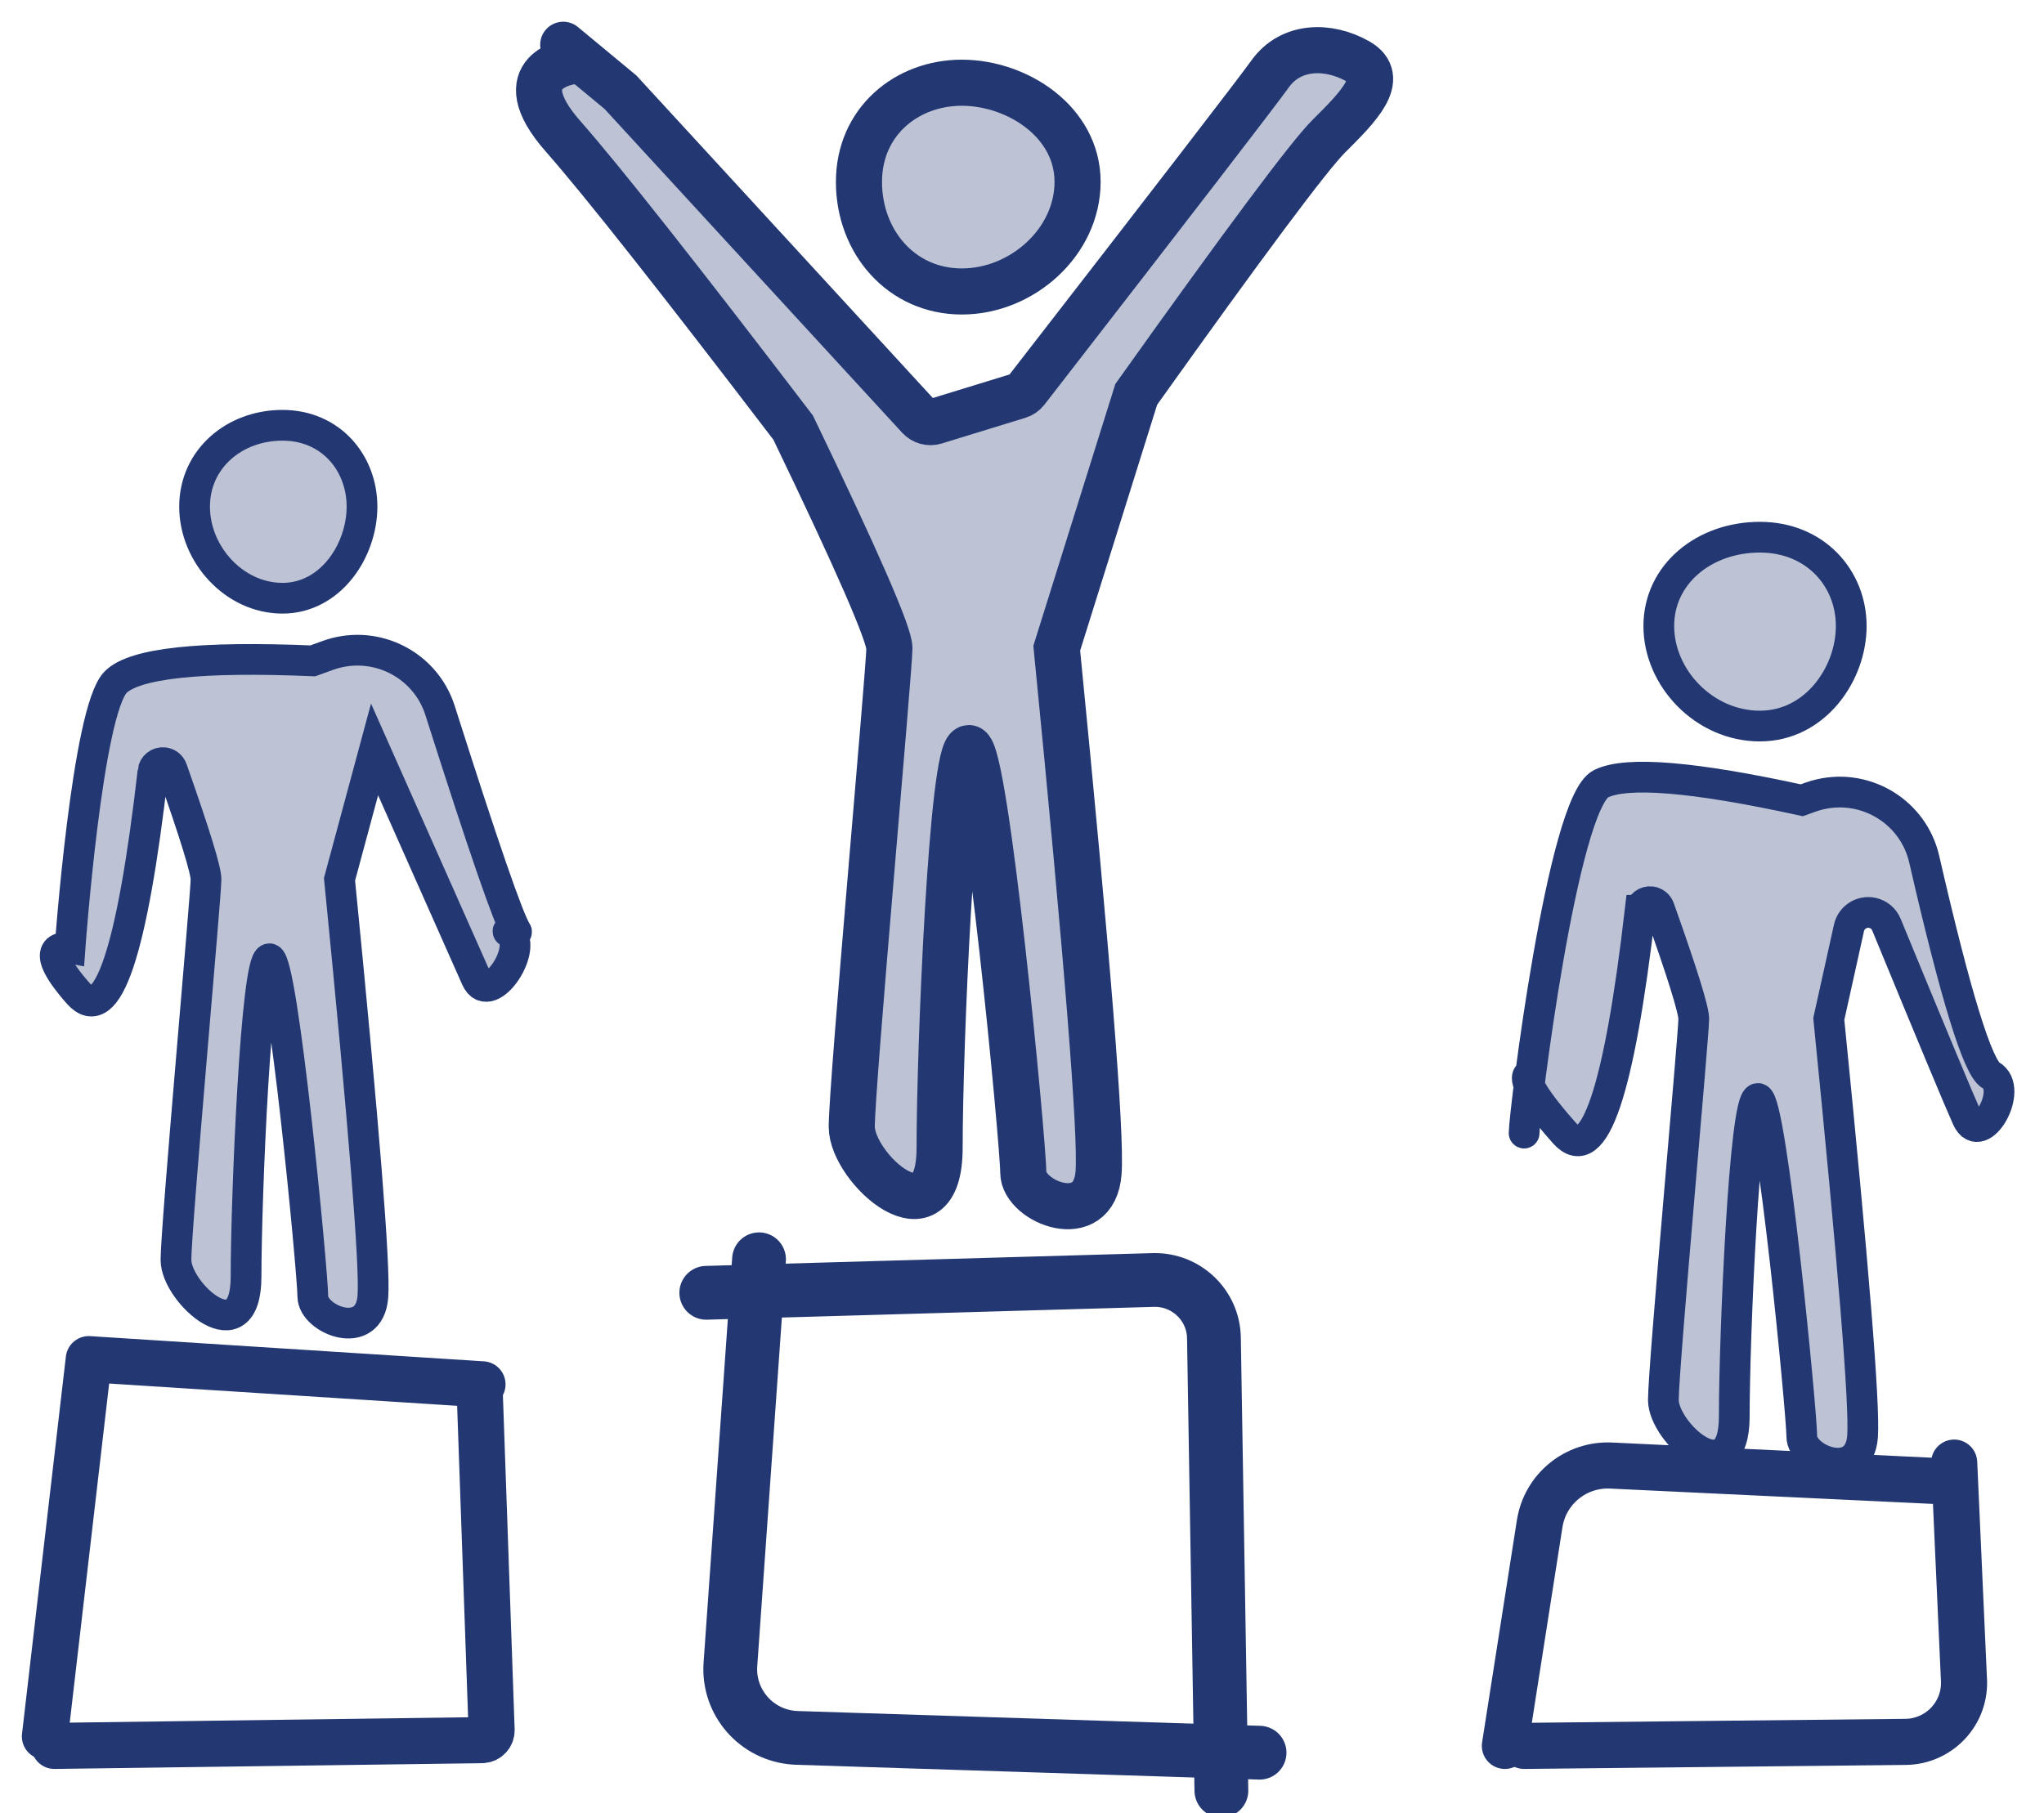 <svg width="133" height="118" viewBox="0 0 133 118" fill="none" xmlns="http://www.w3.org/2000/svg">
<g clip-path="url(#clip0_1997_10076)">
<path d="M49.389 81.96L47.527 108.325C47.353 110.79 49.216 112.928 51.688 113.101C51.745 113.105 51.802 113.108 51.859 113.11L81.958 114.073" stroke="#233872" stroke-width="3.5" stroke-linecap="round" stroke-linejoin="round"/>
<path d="M79.474 116.543L78.989 87.076C78.954 84.959 77.204 83.271 75.08 83.306C75.064 83.306 75.048 83.307 75.033 83.307L45.957 84.141" stroke="#233872" stroke-width="3.5" stroke-linecap="round"/>
<path fill-rule="evenodd" clip-rule="evenodd" d="M70.116 11.836C70.116 15.745 66.513 18.97 62.584 18.97C58.655 18.97 55.891 15.745 55.891 11.836C55.891 7.927 58.98 5.384 62.584 5.384C66.188 5.384 70.116 7.927 70.116 11.836Z" fill="#233872" fill-opacity="0.3" stroke="#233872" stroke-width="3" stroke-linecap="round" stroke-linejoin="round"/>
<path fill-rule="evenodd" clip-rule="evenodd" d="M37.182 3.997C37.182 3.997 32.826 4.539 36.638 8.872C39.178 11.761 44.169 18.081 51.61 27.832C55.785 36.5 57.872 41.285 57.872 42.188C57.872 43.542 55.422 70.628 55.422 73.336C55.422 76.045 61.139 81.191 61.139 74.691C61.139 68.19 61.955 48.688 63.044 48.688C64.133 48.688 66.583 74.42 66.583 76.316C66.583 78.212 71.211 80.108 71.483 76.316C71.665 73.788 70.757 62.412 68.761 42.188L73.933 25.666C81.011 15.734 85.186 10.136 86.456 8.872C88.362 6.976 90.267 5.08 88.362 3.997C86.456 2.914 84.006 2.914 82.645 4.81C81.744 6.065 76.455 12.933 66.779 25.413C66.653 25.575 66.478 25.698 66.281 25.759L60.838 27.43C60.469 27.544 60.069 27.435 59.808 27.151L40.373 6.001L36.648 2.914" fill="#233872" fill-opacity="0.3"/>
<path d="M37.182 3.997C37.182 3.997 32.826 4.539 36.638 8.872C39.178 11.761 44.169 18.081 51.61 27.832C55.785 36.5 57.872 41.285 57.872 42.188C57.872 43.542 55.422 70.628 55.422 73.336C55.422 76.045 61.139 81.191 61.139 74.691C61.139 68.19 61.955 48.688 63.044 48.688C64.133 48.688 66.583 74.42 66.583 76.316C66.583 78.212 71.211 80.108 71.483 76.316C71.665 73.788 70.757 62.412 68.761 42.188L73.933 25.666C81.011 15.734 85.186 10.136 86.456 8.872C88.362 6.976 90.267 5.08 88.362 3.997C86.456 2.914 84.006 2.914 82.645 4.81C81.744 6.065 76.455 12.933 66.779 25.413C66.653 25.575 66.478 25.698 66.281 25.759L60.838 27.43C60.469 27.544 60.069 27.435 59.808 27.151L40.373 6.001L36.648 2.914" stroke="#233872" stroke-width="3" stroke-linecap="round"/>
<path d="M126.719 96.424L104.832 95.384C102.543 95.275 100.539 96.904 100.185 99.161L97.92 113.63" stroke="#233872" stroke-width="3" stroke-linecap="round" stroke-linejoin="round"/>
<path d="M99.172 113.63L123.991 113.369C126.115 113.347 127.819 111.613 127.797 109.495C127.796 109.452 127.795 109.408 127.793 109.364L127.155 95.192" stroke="#233872" stroke-width="3" stroke-linecap="round"/>
<path fill-rule="evenodd" clip-rule="evenodd" d="M114.511 47.255C110.908 47.255 107.936 44.141 107.936 40.746C107.936 37.352 110.908 34.963 114.511 34.963C118.113 34.963 120.457 37.632 120.457 40.746C120.457 43.861 118.113 47.255 114.511 47.255Z" fill="#233872" fill-opacity="0.3" stroke="#233872" stroke-width="2" stroke-linecap="round" stroke-linejoin="round"/>
<path fill-rule="evenodd" clip-rule="evenodd" d="M99.447 69.983C99.447 69.983 98.733 70.307 101.808 73.757C103.717 75.899 105.356 71.062 106.725 59.246L106.726 59.246C106.769 58.896 107.089 58.647 107.44 58.69C107.682 58.72 107.886 58.883 107.966 59.112C109.462 63.312 110.21 65.714 110.21 66.317C110.21 67.396 108.233 88.96 108.233 91.117C108.233 93.273 112.846 97.37 112.846 92.195C112.846 87.019 113.505 71.493 114.384 71.493C115.263 71.493 117.24 91.979 117.24 93.489C117.24 94.998 120.974 96.507 121.194 93.489C121.34 91.476 120.608 82.419 118.997 66.317L120.311 60.386C120.464 59.698 121.149 59.263 121.84 59.415C122.252 59.506 122.592 59.793 122.749 60.183C125.748 67.472 127.5 71.673 128.004 72.787C128.882 74.728 131.079 70.846 129.542 69.983C128.695 69.509 127.25 64.821 125.206 55.92C124.511 52.892 121.486 51.001 118.449 51.694C118.226 51.745 118.007 51.809 117.793 51.886L117.24 52.085C110.203 50.547 105.85 50.187 104.18 51.007C101.676 52.236 99.172 72.517 99.172 73.746" fill="#233872" fill-opacity="0.3"/>
<path d="M99.447 69.983C99.447 69.983 98.733 70.307 101.808 73.757C103.717 75.899 105.356 71.062 106.725 59.246L106.726 59.246C106.769 58.896 107.089 58.647 107.44 58.69C107.682 58.72 107.886 58.883 107.966 59.112C109.462 63.312 110.21 65.714 110.21 66.317C110.21 67.396 108.233 88.96 108.233 91.117C108.233 93.273 112.846 97.37 112.846 92.195C112.846 87.019 113.505 71.493 114.384 71.493C115.263 71.493 117.24 91.979 117.24 93.489C117.24 94.998 120.974 96.507 121.194 93.489C121.34 91.476 120.608 82.419 118.997 66.317L120.311 60.386C120.464 59.698 121.149 59.263 121.84 59.415C122.252 59.506 122.592 59.793 122.749 60.183C125.748 67.472 127.5 71.673 128.004 72.787C128.882 74.728 131.079 70.846 129.542 69.983C128.695 69.509 127.25 64.821 125.206 55.92C124.511 52.892 121.486 51.001 118.449 51.694C118.226 51.745 118.007 51.809 117.793 51.886L117.24 52.085C110.203 50.547 105.85 50.187 104.18 51.007C101.676 52.236 99.172 72.517 99.172 73.746" stroke="#233872" stroke-width="2" stroke-linecap="round"/>
<path d="M31.395 90.099L5.777 88.458L2.923 113.016" stroke="#233872" stroke-width="3" stroke-linecap="round" stroke-linejoin="round"/>
<path d="M3.539 113.63L31.356 113.256C31.71 113.251 31.993 112.961 31.988 112.608C31.988 112.604 31.988 112.599 31.988 112.595L31.204 90.3" stroke="#233872" stroke-width="3" stroke-linecap="round"/>
<path fill-rule="evenodd" clip-rule="evenodd" d="M18.381 38.935C15.247 38.935 12.661 36.084 12.661 32.975C12.661 29.866 15.247 27.679 18.381 27.679C21.516 27.679 23.555 30.123 23.555 32.975C23.555 35.827 21.516 38.935 18.381 38.935Z" fill="#233872" fill-opacity="0.3" stroke="#233872" stroke-width="2" stroke-linecap="round" stroke-linejoin="round"/>
<path fill-rule="evenodd" clip-rule="evenodd" d="M4.555 61.7C4.555 61.7 2.057 61.215 5.098 64.662C6.983 66.799 8.602 61.979 9.955 50.203L9.954 50.203C9.993 49.852 10.31 49.599 10.662 49.638C10.907 49.665 11.115 49.83 11.196 50.061C12.668 54.239 13.405 56.628 13.405 57.23C13.405 58.307 11.45 79.848 11.45 82.002C11.45 84.157 16.011 88.249 16.011 83.08C16.011 77.91 16.662 62.4 17.531 62.4C18.4 62.4 20.354 82.864 20.354 84.372C20.354 85.88 24.046 87.388 24.264 84.372C24.408 82.362 23.684 73.314 22.092 57.23L24.372 48.775C28.209 57.427 30.417 62.4 30.996 63.692C31.865 65.631 34.579 61.484 33.059 60.623C32.964 60.568 33.713 60.787 33.602 60.623C33.103 59.885 31.447 55.091 28.634 46.241C27.691 43.281 24.52 41.643 21.551 42.583C21.474 42.607 21.399 42.632 21.324 42.66L20.354 43.012C13.043 42.704 8.768 43.163 7.53 44.391C5.673 46.233 4.555 61.7 4.555 61.7Z" fill="#233872" fill-opacity="0.3" stroke="#233872" stroke-width="2"/>
</g>
<defs>
<clipPath id="clip0_1997_10076">
<rect width="133" height="118" fill="white"/>
</clipPath>
</defs>
</svg>
